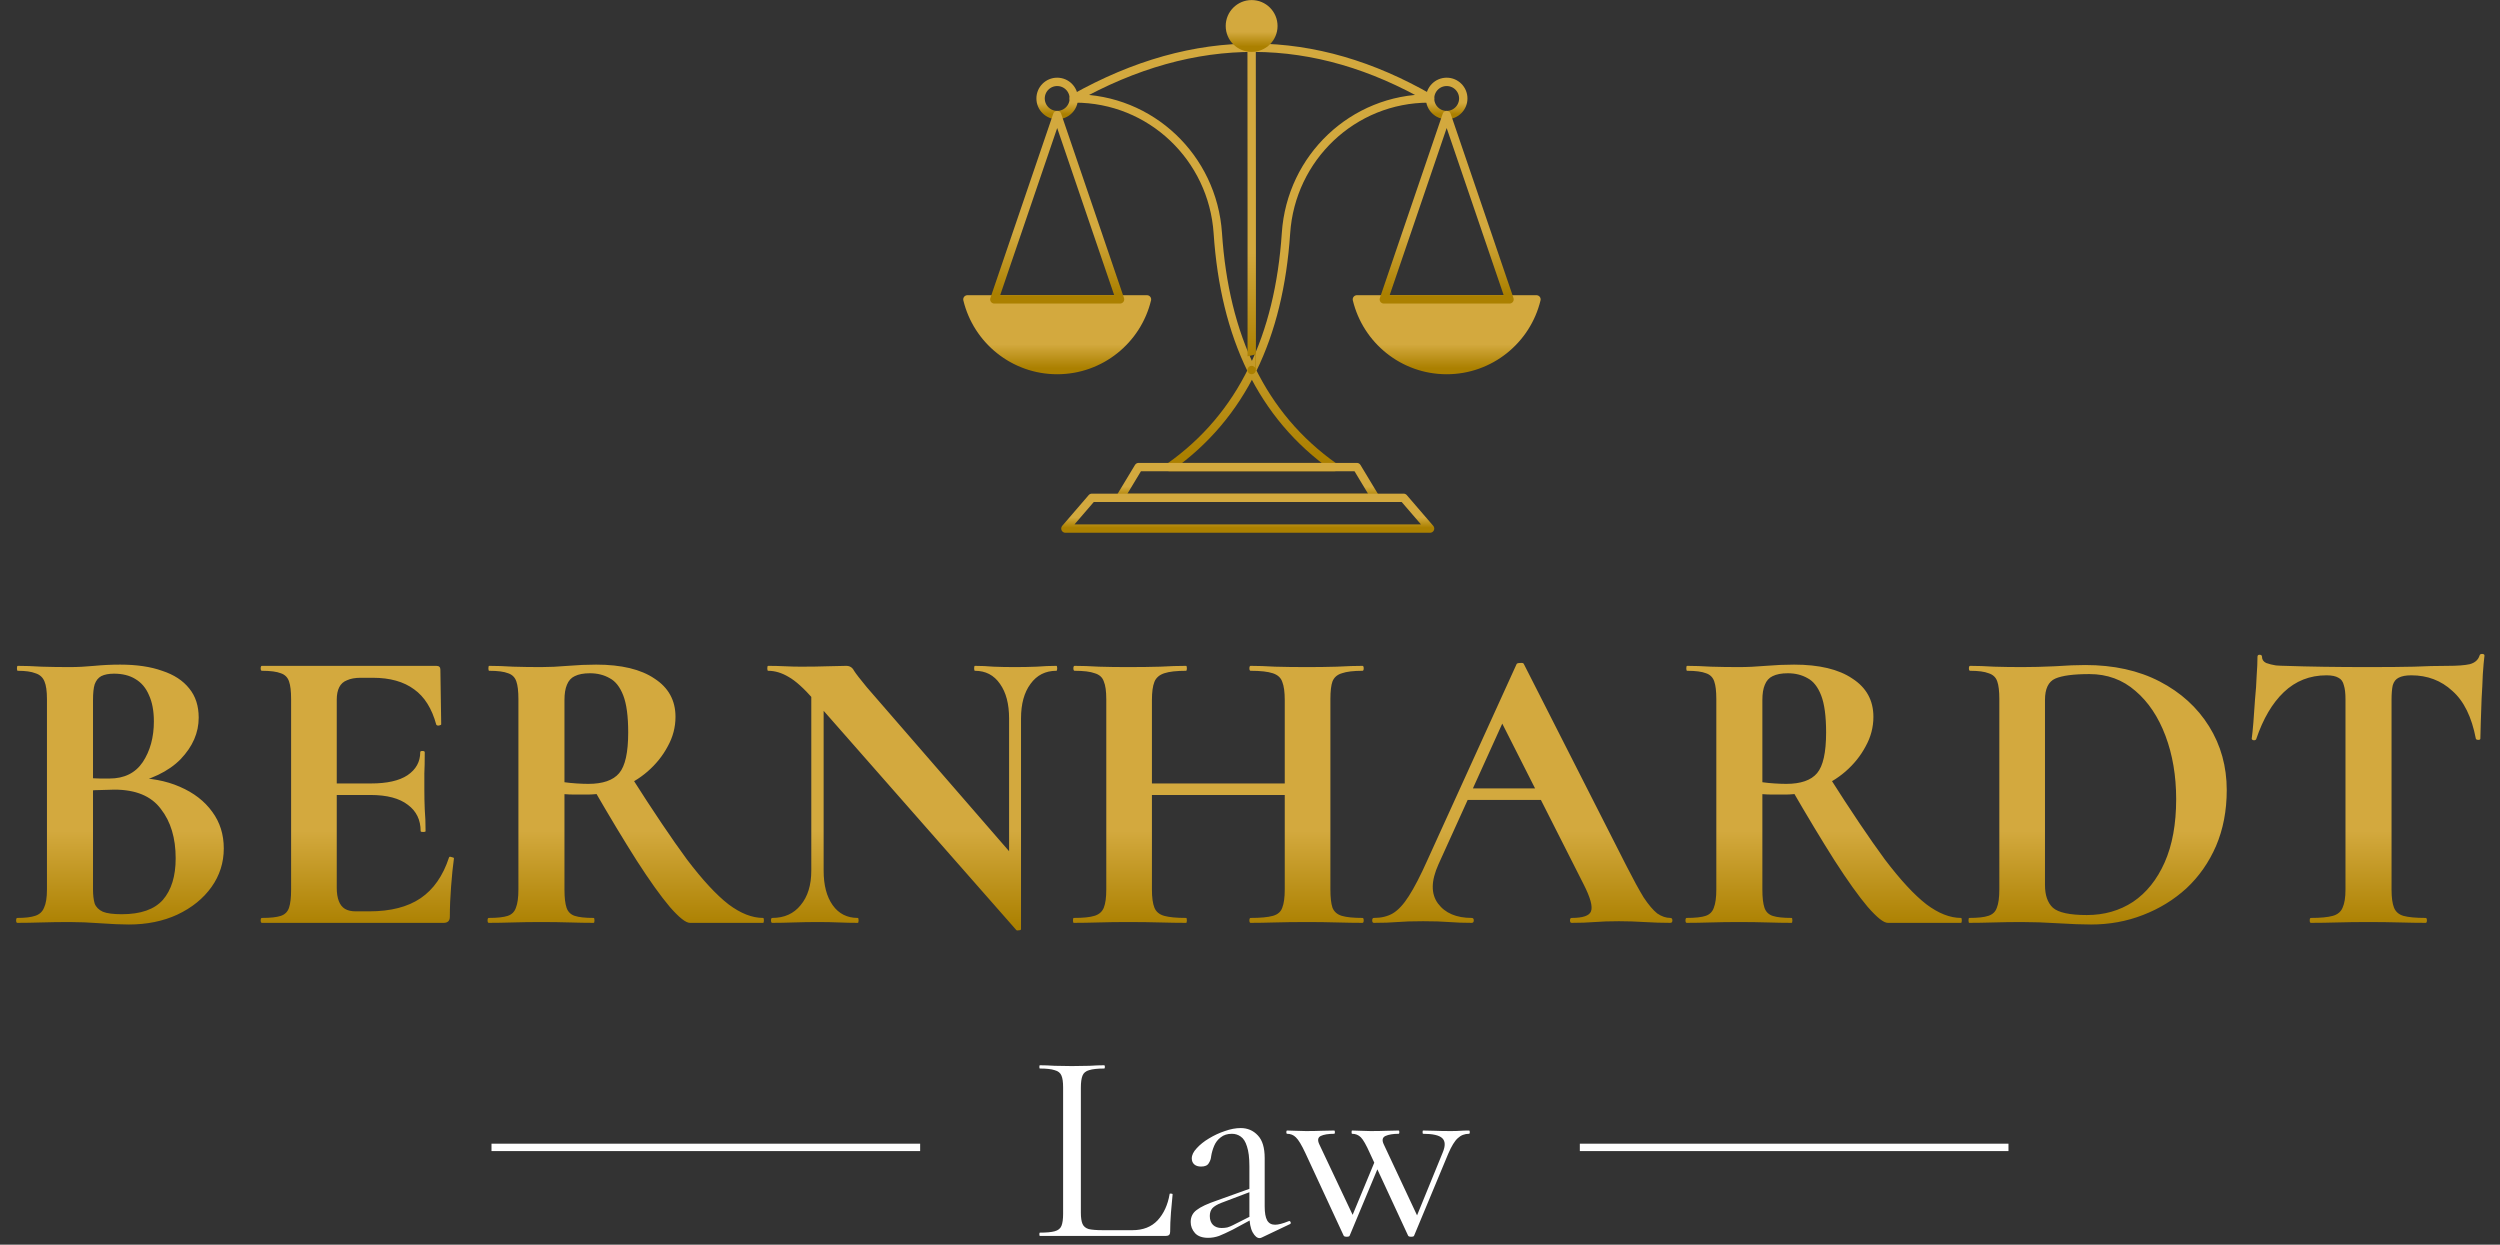 <svg xmlns="http://www.w3.org/2000/svg" width="1179" height="587" viewBox="0 0 1179 587" fill="none"><rect x="0" y="0" width="1179" height="587" fill="#333333" stroke="none"/><path d="M509.735 512.934V571.913C509.735 574.231 509.993 575.99 510.508 577.192C511.023 578.394 512.01 579.21 513.47 579.639C515.015 579.982 517.204 580.154 520.037 580.154H534.073C539.053 580.154 543.002 578.609 545.921 575.518C548.84 572.342 550.728 568.221 551.587 563.156C551.587 562.898 551.801 562.813 552.231 562.898C552.746 562.898 553.003 563.027 553.003 563.285C552.746 565.603 552.488 568.436 552.231 571.784C551.973 575.046 551.844 578.094 551.844 580.927C551.844 582.215 551.2 582.858 549.913 582.858H490.419C490.248 582.858 490.162 582.601 490.162 582.086C490.162 581.571 490.248 581.313 490.419 581.313C493.51 581.313 495.828 581.098 497.373 580.669C499.004 580.24 500.077 579.382 500.592 578.094C501.107 576.806 501.365 574.917 501.365 572.428V512.806C501.365 510.316 501.107 508.47 500.592 507.268C500.077 505.981 499.004 505.122 497.373 504.693C495.828 504.178 493.51 503.92 490.419 503.92C490.248 503.92 490.162 503.663 490.162 503.148C490.162 502.632 490.248 502.375 490.419 502.375C492.48 502.375 494.798 502.461 497.373 502.632C499.948 502.718 502.653 502.761 505.486 502.761C508.49 502.761 511.281 502.718 513.856 502.632C516.431 502.461 518.706 502.375 520.681 502.375C520.939 502.375 521.067 502.632 521.067 503.148C521.067 503.663 520.939 503.92 520.681 503.92C517.59 503.92 515.23 504.178 513.598 504.693C512.053 505.122 511.023 505.981 510.508 507.268C509.993 508.556 509.735 510.445 509.735 512.934ZM595.01 583.631C594.666 583.803 594.323 583.889 593.979 583.889C592.863 583.889 591.79 582.987 590.76 581.184C589.73 579.296 589.215 576.591 589.215 573.072V550.021C589.215 545.986 588.828 542.853 588.056 540.621C587.369 538.389 586.382 536.843 585.094 535.985C583.892 535.126 582.519 534.697 580.973 534.697C578.827 534.697 577.067 535.255 575.694 536.371C574.32 537.401 573.29 538.732 572.603 540.363C571.916 541.994 571.444 543.625 571.186 545.257C571.101 546.458 570.714 547.574 570.027 548.605C569.427 549.635 568.225 550.15 566.422 550.15C565.048 550.15 563.975 549.807 563.202 549.12C562.43 548.433 562.043 547.489 562.043 546.287C562.043 544.741 562.816 543.153 564.361 541.522C565.907 539.805 567.838 538.26 570.156 536.886C572.56 535.427 575.05 534.268 577.625 533.409C580.286 532.465 582.776 531.993 585.094 531.993C588.356 531.993 591.06 533.152 593.207 535.47C595.353 537.702 596.426 541.265 596.426 546.158V568.951C596.426 571.956 596.812 574.145 597.585 575.518C598.358 576.892 599.602 577.579 601.319 577.579C602.865 577.579 605.011 577.021 607.758 575.905C608.187 575.733 608.488 575.905 608.66 576.42C608.831 576.849 608.702 577.149 608.273 577.321L595.01 583.631ZM569.77 583.76C567.023 583.76 564.962 583.03 563.589 581.571C562.215 580.025 561.528 578.265 561.528 576.291C561.528 573.887 562.473 571.998 564.361 570.625C566.25 569.165 569.341 567.706 573.633 566.247L590.502 560.194L590.889 561.611L575.951 567.277C573.977 568.049 572.56 568.908 571.702 569.852C570.929 570.797 570.543 571.998 570.543 573.458C570.543 575.261 571.058 576.677 572.088 577.707C573.118 578.652 574.449 579.124 576.08 579.124C577.024 579.124 577.926 579.038 578.784 578.866C579.643 578.609 580.501 578.265 581.36 577.836L592.305 572.299L592.563 573.844L581.36 579.897C578.784 581.184 576.638 582.172 574.921 582.858C573.204 583.459 571.487 583.76 569.77 583.76ZM664.061 582.73L646.033 543.84C644.316 539.977 642.9 537.487 641.784 536.371C640.667 535.255 639.294 534.697 637.663 534.697C637.491 534.697 637.405 534.44 637.405 533.924C637.405 533.409 637.491 533.152 637.663 533.152C638.951 533.152 640.324 533.195 641.784 533.281C643.243 533.366 644.745 533.409 646.291 533.409C649.209 533.409 651.699 533.366 653.759 533.281C655.906 533.195 657.837 533.152 659.554 533.152C659.812 533.152 659.941 533.409 659.941 533.924C659.941 534.44 659.812 534.697 659.554 534.697C656.979 534.697 654.918 535.04 653.373 535.727C651.914 536.414 651.656 537.745 652.601 539.719L669.084 574.874L665.478 580.025L680.416 543.454C681.703 540.363 681.617 538.131 680.158 536.757C678.699 535.384 675.694 534.697 671.144 534.697C670.972 534.697 670.886 534.44 670.886 533.924C670.886 533.409 670.972 533.152 671.144 533.152C673.204 533.152 675.136 533.195 676.939 533.281C678.827 533.366 681.231 533.409 684.15 533.409C686.039 533.409 687.541 533.366 688.657 533.281C689.773 533.195 691.147 533.152 692.778 533.152C693.035 533.152 693.164 533.409 693.164 533.924C693.164 534.44 693.035 534.697 692.778 534.697C690.717 534.697 688.958 535.384 687.498 536.757C686.039 538.045 684.536 540.492 682.991 544.098L666.894 582.73C666.809 583.073 666.336 583.245 665.478 583.245C664.705 583.245 664.233 583.073 664.061 582.73ZM633.671 582.73L615.642 543.84C613.84 539.977 612.337 537.487 611.135 536.371C610.019 535.255 608.646 534.697 607.015 534.697C606.757 534.697 606.628 534.44 606.628 533.924C606.628 533.409 606.757 533.152 607.015 533.152C608.302 533.152 609.676 533.195 611.135 533.281C612.681 533.366 614.269 533.409 615.9 533.409C618.647 533.409 621.051 533.366 623.111 533.281C625.258 533.195 627.275 533.152 629.164 533.152C629.421 533.152 629.55 533.409 629.55 533.924C629.55 534.44 629.421 534.697 629.164 534.697C626.417 534.697 624.313 535.04 622.854 535.727C621.48 536.414 621.266 537.745 622.21 539.719L638.822 574.874L634.959 580.025L648.995 546.158L651.184 547.574L636.504 582.73C636.418 583.073 635.946 583.245 635.087 583.245C634.315 583.245 633.842 583.073 633.671 582.73Z" fill="white"></path><line x1="231.792" y1="541.106" x2="433.941" y2="541.106" stroke="white" stroke-width="3.485"></line><line x1="745.047" y1="541.106" x2="947.195" y2="541.106" stroke="white" stroke-width="3.485"></line><path d="M59.574 370.256L61.707 366.766C70.628 366.766 78.32 368.188 84.784 371.032C91.378 373.876 96.485 377.82 100.105 382.862C103.725 387.775 105.535 393.528 105.535 400.121C105.535 406.844 103.596 412.921 99.717 418.351C95.838 423.781 90.473 428.112 83.621 431.344C76.898 434.447 69.27 435.998 60.737 435.998C57.246 435.998 52.786 435.804 47.356 435.417C42.055 435.029 37.207 434.835 32.811 434.835C28.157 434.835 23.697 434.899 19.43 435.029C15.293 435.158 11.544 435.223 8.182 435.223C7.795 435.223 7.601 434.835 7.601 434.059C7.601 433.283 7.795 432.896 8.182 432.896C11.802 432.896 14.582 432.572 16.521 431.926C18.59 431.279 20.012 429.987 20.788 428.047C21.693 426.108 22.145 423.264 22.145 419.514V329.725C22.145 325.976 21.757 323.196 20.982 321.386C20.206 319.447 18.784 318.154 16.715 317.508C14.776 316.732 11.996 316.344 8.376 316.344C8.118 316.344 7.988 315.956 7.988 315.18C7.988 314.405 8.118 314.017 8.376 314.017C11.738 314.017 15.487 314.146 19.624 314.405C23.761 314.534 28.157 314.599 32.811 314.599C36.561 314.599 40.439 314.405 44.447 314.017C48.455 313.629 52.528 313.435 56.665 313.435C64.422 313.435 71.016 314.405 76.445 316.344C82.005 318.154 86.271 320.934 89.245 324.683C92.218 328.303 93.705 332.893 93.705 338.452C93.705 345.563 90.861 352.092 85.172 358.039C79.484 363.857 70.951 367.929 59.574 370.256ZM53.756 317.701C51.299 317.701 49.295 318.089 47.744 318.865C46.322 319.641 45.288 320.934 44.641 322.744C44.124 324.424 43.865 326.881 43.865 330.113V368.123L36.69 366.766C40.956 366.895 44.447 367.024 47.162 367.153C49.877 367.153 51.364 367.153 51.623 367.153C58.604 367.153 63.84 364.568 67.331 359.396C70.822 354.096 72.567 347.696 72.567 340.197C72.567 335.284 71.791 331.147 70.24 327.786C68.818 324.424 66.684 321.903 63.84 320.223C61.125 318.542 57.764 317.701 53.756 317.701ZM57.44 431.15C66.361 431.15 72.826 428.888 76.833 424.363C80.841 419.708 82.845 413.179 82.845 404.776C82.845 395.209 80.518 387.451 75.864 381.504C71.339 375.428 64.034 372.39 53.95 372.39C52.657 372.39 50.459 372.454 47.356 372.583C44.253 372.583 40.956 372.907 37.466 373.553L43.865 371.226V419.514C43.865 422.1 44.124 424.298 44.641 426.108C45.288 427.789 46.58 429.082 48.52 429.987C50.459 430.762 53.432 431.15 57.44 431.15ZM209.234 435.223H123.517C123.129 435.223 122.936 434.835 122.936 434.059C122.936 433.283 123.129 432.896 123.517 432.896C127.525 432.896 130.499 432.572 132.438 431.926C134.377 431.279 135.67 429.987 136.317 428.047C136.963 426.108 137.286 423.264 137.286 419.514V329.725C137.286 325.976 136.963 323.196 136.317 321.386C135.67 319.447 134.377 318.154 132.438 317.508C130.499 316.732 127.525 316.344 123.517 316.344C123.129 316.344 122.936 315.956 122.936 315.18C122.936 314.405 123.129 314.017 123.517 314.017H205.743C207.036 314.017 207.683 314.599 207.683 315.762L208.071 341.555C208.071 341.813 207.747 342.007 207.101 342.137C206.454 342.266 206.002 342.137 205.743 341.749C203.675 334.121 200.184 328.562 195.271 325.071C190.358 321.451 183.894 319.641 175.878 319.641H170.06C167.475 319.641 165.341 320.029 163.661 320.804C161.98 321.451 160.752 322.55 159.976 324.101C159.2 325.653 158.812 327.592 158.812 329.919V418.739C158.812 421.195 159.136 423.264 159.782 424.944C160.429 426.625 161.398 427.853 162.691 428.629C163.984 429.405 165.665 429.793 167.733 429.793H174.133C184.217 429.793 192.298 427.724 198.374 423.587C204.45 419.45 208.911 413.05 211.755 404.388C211.884 404 212.272 403.935 212.919 404.194C213.694 404.323 214.082 404.517 214.082 404.776C213.565 408.525 213.113 412.985 212.725 418.157C212.337 423.199 212.143 427.918 212.143 432.314C212.143 434.253 211.173 435.223 209.234 435.223ZM198.374 391.976C198.374 386.676 196.37 382.539 192.362 379.565C188.354 376.462 182.472 374.911 174.715 374.911H148.534V369.481H174.909C182.536 369.481 188.29 368.188 192.168 365.602C196.176 362.887 198.18 359.267 198.18 354.742C198.18 354.354 198.503 354.16 199.15 354.16C199.925 354.16 200.313 354.354 200.313 354.742C200.313 359.008 200.249 362.37 200.119 364.826C200.119 367.153 200.119 369.61 200.119 372.196C200.119 375.428 200.184 378.595 200.313 381.698C200.572 384.801 200.701 388.227 200.701 391.976C200.701 392.235 200.313 392.364 199.538 392.364C198.762 392.364 198.374 392.235 198.374 391.976ZM325.351 435.223C323.412 435.223 320.244 432.702 315.848 427.659C311.582 422.617 306.41 415.377 300.334 405.939C294.257 396.372 287.405 384.995 279.777 371.808L297.619 366.184C307.962 382.474 316.753 395.532 323.993 405.358C331.363 415.054 337.892 422.1 343.58 426.496C349.269 430.762 354.699 432.896 359.87 432.896C360.129 432.896 360.258 433.283 360.258 434.059C360.258 434.835 360.129 435.223 359.87 435.223C350.82 435.223 343.451 435.223 337.762 435.223C332.074 435.223 327.937 435.223 325.351 435.223ZM281.135 313.435C293.029 313.435 302.209 315.633 308.673 320.029C315.266 324.295 318.563 330.307 318.563 338.064C318.563 342.977 317.335 347.631 314.879 352.027C312.551 356.423 309.384 360.366 305.376 363.857C301.497 367.218 297.037 369.868 291.995 371.808C287.082 373.747 282.04 374.717 276.868 374.717C275.058 374.717 273.184 374.717 271.245 374.717C269.435 374.717 267.754 374.652 266.202 374.523V419.514C266.202 423.264 266.526 426.108 267.172 428.047C267.818 429.987 269.111 431.279 271.051 431.926C272.99 432.572 275.963 432.896 279.971 432.896C280.23 432.896 280.359 433.283 280.359 434.059C280.359 434.835 280.23 435.223 279.971 435.223C276.61 435.223 272.861 435.158 268.723 435.029C264.586 434.899 260.061 434.835 255.148 434.835C250.494 434.835 246.034 434.899 241.767 435.029C237.63 435.158 233.881 435.223 230.519 435.223C230.131 435.223 229.938 434.835 229.938 434.059C229.938 433.283 230.131 432.896 230.519 432.896C234.527 432.896 237.501 432.572 239.44 431.926C241.379 431.279 242.672 429.987 243.319 428.047C244.094 426.108 244.482 423.264 244.482 419.514V329.725C244.482 325.976 244.159 323.196 243.513 321.386C242.866 319.447 241.573 318.154 239.634 317.508C237.695 316.732 234.721 316.344 230.713 316.344C230.455 316.344 230.325 315.956 230.325 315.18C230.325 314.405 230.455 314.017 230.713 314.017C234.075 314.017 237.824 314.146 241.961 314.405C246.098 314.534 250.494 314.599 255.148 314.599C259.027 314.599 263.229 314.405 267.754 314.017C272.408 313.629 276.868 313.435 281.135 313.435ZM296.261 345.433C296.261 337.805 295.486 331.988 293.934 327.98C292.383 323.972 290.25 321.257 287.535 319.835C284.82 318.283 281.717 317.508 278.226 317.508C275.252 317.508 272.861 317.96 271.051 318.865C269.37 319.641 268.142 320.998 267.366 322.938C266.59 324.748 266.202 327.139 266.202 330.113V368.899C268.012 369.157 269.952 369.351 272.02 369.481C274.089 369.61 275.899 369.675 277.45 369.675C284.302 369.675 289.151 367.994 291.995 364.632C294.839 361.271 296.261 354.871 296.261 345.433ZM382.607 410.594V318.477L388.425 318.865V410.594C388.425 417.446 389.847 422.876 392.691 426.884C395.536 430.892 399.479 432.896 404.521 432.896C404.78 432.896 404.909 433.283 404.909 434.059C404.909 434.835 404.78 435.223 404.521 435.223C401.677 435.223 398.703 435.158 395.6 435.029C392.627 434.899 389.33 434.835 385.71 434.835C381.831 434.835 378.017 434.899 374.268 435.029C370.648 435.158 367.287 435.223 364.184 435.223C363.796 435.223 363.602 434.835 363.602 434.059C363.602 433.283 363.796 432.896 364.184 432.896C369.872 432.896 374.333 430.892 377.565 426.884C380.926 422.876 382.607 417.446 382.607 410.594ZM481.511 438.132C481.511 438.519 481.188 438.713 480.541 438.713C480.024 438.843 479.636 438.843 479.378 438.713L383.771 329.919C379.116 324.618 375.173 321.063 371.941 319.253C368.709 317.314 365.477 316.344 362.244 316.344C361.986 316.344 361.856 315.956 361.856 315.18C361.856 314.405 361.986 314.017 362.244 314.017C364.83 314.017 367.48 314.081 370.195 314.211C372.91 314.34 375.432 314.405 377.759 314.405C382.413 314.405 386.615 314.34 390.364 314.211C394.113 314.081 397.022 314.017 399.091 314.017C400.772 314.017 402 314.793 402.776 316.344C403.681 317.766 405.685 320.352 408.787 324.101L479.959 406.133L481.511 438.132ZM481.511 338.84V438.132L475.887 432.314V338.84C475.887 331.988 474.465 326.558 471.621 322.55C468.776 318.413 464.833 316.344 459.791 316.344C459.532 316.344 459.403 315.956 459.403 315.18C459.403 314.405 459.532 314.017 459.791 314.017C462.635 314.017 465.544 314.146 468.518 314.405C471.621 314.534 474.982 314.599 478.602 314.599C482.093 314.599 485.519 314.534 488.88 314.405C492.242 314.146 495.345 314.017 498.189 314.017C498.447 314.017 498.577 314.405 498.577 315.18C498.577 315.956 498.447 316.344 498.189 316.344C493.017 316.344 488.945 318.413 485.971 322.55C482.998 326.558 481.511 331.988 481.511 338.84ZM605.888 330.113C605.888 326.364 605.5 323.519 604.724 321.58C604.078 319.641 602.591 318.283 600.264 317.508C597.937 316.732 594.446 316.344 589.792 316.344C589.404 316.344 589.21 315.956 589.21 315.18C589.21 314.405 589.404 314.017 589.792 314.017C593.153 314.017 596.967 314.146 601.233 314.405C605.629 314.534 610.801 314.599 616.748 314.599C621.402 314.599 625.992 314.534 630.517 314.405C635.171 314.146 639.179 314.017 642.54 314.017C642.928 314.017 643.122 314.405 643.122 315.18C643.122 315.956 642.928 316.344 642.54 316.344C638.274 316.344 635.042 316.732 632.844 317.508C630.646 318.154 629.159 319.447 628.384 321.386C627.737 323.196 627.414 325.976 627.414 329.725V419.514C627.414 423.264 627.737 426.108 628.384 428.047C629.159 429.987 630.646 431.279 632.844 431.926C635.042 432.572 638.274 432.896 642.54 432.896C642.928 432.896 643.122 433.283 643.122 434.059C643.122 434.835 642.928 435.223 642.54 435.223C639.179 435.223 635.171 435.158 630.517 435.029C625.992 434.899 621.402 434.835 616.748 434.835C610.801 434.835 605.629 434.899 601.233 435.029C596.967 435.158 593.153 435.223 589.792 435.223C589.404 435.223 589.21 434.835 589.21 434.059C589.21 433.283 589.404 432.896 589.792 432.896C594.446 432.896 597.937 432.572 600.264 431.926C602.591 431.279 604.078 429.987 604.724 428.047C605.5 426.108 605.888 423.264 605.888 419.514V330.113ZM531.807 374.911V369.481H615.778V374.911H531.807ZM521.722 419.514V329.725C521.722 325.976 521.335 323.196 520.559 321.386C519.912 319.447 518.49 318.154 516.292 317.508C514.224 316.732 511.056 316.344 506.79 316.344C506.402 316.344 506.208 315.956 506.208 315.18C506.208 314.405 506.402 314.017 506.79 314.017C510.151 314.017 513.965 314.146 518.232 314.405C522.498 314.534 526.959 314.599 531.613 314.599C537.56 314.599 542.731 314.534 547.127 314.405C551.652 314.146 555.725 314.017 559.345 314.017C559.603 314.017 559.733 314.405 559.733 315.18C559.733 315.956 559.603 316.344 559.345 316.344C554.82 316.344 551.394 316.732 549.066 317.508C546.739 318.283 545.188 319.641 544.412 321.58C543.636 323.519 543.249 326.364 543.249 330.113V419.514C543.249 423.264 543.636 426.108 544.412 428.047C545.188 429.987 546.739 431.279 549.066 431.926C551.394 432.572 554.82 432.896 559.345 432.896C559.603 432.896 559.733 433.283 559.733 434.059C559.733 434.835 559.603 435.223 559.345 435.223C555.595 435.223 551.523 435.158 547.127 435.029C542.731 434.899 537.56 434.835 531.613 434.835C526.959 434.835 522.434 434.899 518.038 435.029C513.642 435.158 509.763 435.223 506.402 435.223C506.143 435.223 506.014 434.835 506.014 434.059C506.014 433.283 506.143 432.896 506.402 432.896C510.798 432.896 514.03 432.572 516.098 431.926C518.296 431.279 519.783 429.987 520.559 428.047C521.335 426.108 521.722 423.264 521.722 419.514ZM690.959 377.238L693.868 371.808H733.818L735.175 377.238H690.959ZM787.73 432.896C788.376 432.896 788.7 433.283 788.7 434.059C788.7 434.835 788.376 435.223 787.73 435.223C783.851 435.223 779.779 435.093 775.512 434.835C771.375 434.576 767.367 434.447 763.489 434.447C759.093 434.447 755.279 434.576 752.047 434.835C748.815 435.093 745.195 435.223 741.187 435.223C740.67 435.223 740.411 434.835 740.411 434.059C740.411 433.283 740.67 432.896 741.187 432.896C746.488 432.896 749.526 431.861 750.302 429.793C751.207 427.595 750.043 423.328 746.811 416.993L707.443 339.228L716.946 322.55L678.354 407.685C674.863 415.442 674.798 421.583 678.16 426.108C681.521 430.633 686.822 432.896 694.062 432.896C694.708 432.896 695.032 433.283 695.032 434.059C695.032 434.835 694.708 435.223 694.062 435.223C690.183 435.223 686.628 435.093 683.396 434.835C680.164 434.576 676.091 434.447 671.178 434.447C666.136 434.447 662.064 434.576 658.961 434.835C655.987 435.093 652.303 435.223 647.907 435.223C647.39 435.223 647.131 434.835 647.131 434.059C647.131 433.283 647.39 432.896 647.907 432.896C651.398 432.896 654.371 432.184 656.828 430.762C659.413 429.211 661.934 426.496 664.391 422.617C666.977 418.609 669.885 412.985 673.118 405.745L715.2 313.241C715.33 312.853 715.911 312.659 716.946 312.659C717.98 312.53 718.562 312.724 718.691 313.241L767.173 408.654C770.276 414.731 772.927 419.579 775.124 423.199C777.452 426.69 779.585 429.211 781.524 430.762C783.593 432.184 785.661 432.896 787.73 432.896ZM890.284 435.223C888.344 435.223 885.177 432.702 880.781 427.659C876.515 422.617 871.343 415.377 865.267 405.939C859.19 396.372 852.338 384.995 844.71 371.808L862.552 366.184C872.895 382.474 881.686 395.532 888.926 405.358C896.295 415.054 902.824 422.1 908.513 426.496C914.202 430.762 919.632 432.896 924.803 432.896C925.062 432.896 925.191 433.283 925.191 434.059C925.191 434.835 925.062 435.223 924.803 435.223C915.753 435.223 908.384 435.223 902.695 435.223C897.007 435.223 892.869 435.223 890.284 435.223ZM846.068 313.435C857.962 313.435 867.141 315.633 873.606 320.029C880.199 324.295 883.496 330.307 883.496 338.064C883.496 342.977 882.268 347.631 879.811 352.027C877.484 356.423 874.317 360.366 870.309 363.857C866.43 367.218 861.97 369.868 856.928 371.808C852.015 373.747 846.973 374.717 841.801 374.717C839.991 374.717 838.117 374.717 836.177 374.717C834.367 374.717 832.687 374.652 831.135 374.523V419.514C831.135 423.264 831.458 426.108 832.105 428.047C832.751 429.987 834.044 431.279 835.983 431.926C837.923 432.572 840.896 432.896 844.904 432.896C845.163 432.896 845.292 433.283 845.292 434.059C845.292 434.835 845.163 435.223 844.904 435.223C841.543 435.223 837.793 435.158 833.656 435.029C829.519 434.899 824.994 434.835 820.081 434.835C815.427 434.835 810.967 434.899 806.7 435.029C802.563 435.158 798.814 435.223 795.452 435.223C795.064 435.223 794.87 434.835 794.87 434.059C794.87 433.283 795.064 432.896 795.452 432.896C799.46 432.896 802.434 432.572 804.373 431.926C806.312 431.279 807.605 429.987 808.252 428.047C809.027 426.108 809.415 423.264 809.415 419.514V329.725C809.415 325.976 809.092 323.196 808.445 321.386C807.799 319.447 806.506 318.154 804.567 317.508C802.628 316.732 799.654 316.344 795.646 316.344C795.388 316.344 795.258 315.956 795.258 315.18C795.258 314.405 795.388 314.017 795.646 314.017C799.008 314.017 802.757 314.146 806.894 314.405C811.031 314.534 815.427 314.599 820.081 314.599C823.96 314.599 828.162 314.405 832.687 314.017C837.341 313.629 841.801 313.435 846.068 313.435ZM861.194 345.433C861.194 337.805 860.419 331.988 858.867 327.98C857.316 323.972 855.182 321.257 852.467 319.835C849.752 318.283 846.65 317.508 843.159 317.508C840.185 317.508 837.793 317.96 835.983 318.865C834.303 319.641 833.074 320.998 832.299 322.938C831.523 324.748 831.135 327.139 831.135 330.113V368.899C832.945 369.157 834.885 369.351 836.953 369.481C839.022 369.61 840.832 369.675 842.383 369.675C849.235 369.675 854.084 367.994 856.928 364.632C859.772 361.271 861.194 354.871 861.194 345.433ZM986.132 435.998C981.995 435.998 976.823 435.804 970.617 435.417C964.412 435.029 958.723 434.835 953.552 434.835C948.897 434.835 944.437 434.899 940.17 435.029C935.904 435.158 932.09 435.223 928.729 435.223C928.47 435.223 928.341 434.835 928.341 434.059C928.341 433.283 928.47 432.896 928.729 432.896C932.737 432.896 935.71 432.572 937.649 431.926C939.718 431.279 941.075 429.987 941.722 428.047C942.498 426.108 942.885 423.264 942.885 419.514V329.725C942.885 325.976 942.562 323.196 941.916 321.386C941.269 319.447 939.912 318.154 937.843 317.508C935.904 316.732 932.995 316.344 929.117 316.344C928.729 316.344 928.535 315.956 928.535 315.18C928.535 314.405 928.729 314.017 929.117 314.017C932.478 314.017 936.227 314.146 940.364 314.405C944.502 314.534 948.962 314.599 953.746 314.599C958.4 314.599 963.507 314.469 969.066 314.211C974.625 313.823 979.409 313.629 983.417 313.629C996.862 313.629 1008.56 316.215 1018.52 321.386C1028.47 326.558 1036.23 333.604 1041.79 342.524C1047.35 351.445 1050.13 361.465 1050.13 372.583C1050.13 382.28 1048.45 391.071 1045.09 398.958C1041.72 406.715 1037.07 413.373 1031.12 418.933C1025.18 424.363 1018.32 428.564 1010.57 431.538C1002.94 434.512 994.794 435.998 986.132 435.998ZM984.192 431.538C992.337 431.538 999.578 429.469 1005.91 425.332C1012.25 421.066 1017.23 414.86 1020.85 406.715C1024.47 398.57 1026.28 388.615 1026.28 376.85C1026.28 365.861 1024.59 355.906 1021.23 346.985C1017.87 338.064 1013.15 331.018 1007.08 325.846C1001 320.546 993.76 317.895 985.356 317.895C977.857 317.895 972.492 318.606 969.26 320.029C966.028 321.451 964.412 324.812 964.412 330.113V417.381C964.412 422.165 965.64 425.72 968.096 428.047C970.682 430.374 976.047 431.538 984.192 431.538ZM1097.21 318.477C1089.32 318.477 1082.6 321.128 1077.04 326.428C1071.61 331.6 1067.28 338.969 1064.04 348.536C1063.92 348.924 1063.53 349.118 1062.88 349.118C1062.23 348.989 1061.91 348.73 1061.91 348.342C1062.17 346.532 1062.43 344.011 1062.69 340.779C1062.95 337.418 1063.2 333.798 1063.46 329.919C1063.85 326.04 1064.11 322.291 1064.24 318.671C1064.5 315.051 1064.63 312.078 1064.63 309.75C1064.63 309.104 1064.95 308.781 1065.6 308.781C1066.37 308.781 1066.76 309.104 1066.76 309.75C1066.76 311.043 1067.41 312.013 1068.7 312.659C1070.12 313.176 1071.67 313.564 1073.35 313.823C1075.16 313.952 1076.65 314.017 1077.81 314.017C1088.93 314.405 1101.93 314.599 1116.79 314.599C1125.84 314.599 1133.08 314.534 1138.51 314.405C1143.94 314.146 1149.18 314.017 1154.22 314.017C1158.88 314.017 1162.37 313.758 1164.69 313.241C1167.15 312.595 1168.7 311.237 1169.35 309.169C1169.48 308.651 1169.87 308.393 1170.51 308.393C1171.29 308.393 1171.68 308.651 1171.68 309.169C1171.42 311.237 1171.16 314.146 1170.9 317.895C1170.77 321.515 1170.58 325.394 1170.32 329.531C1170.19 333.539 1170.06 337.288 1169.93 340.779C1169.8 344.14 1169.74 346.662 1169.74 348.342C1169.74 348.73 1169.41 348.924 1168.77 348.924C1168.12 348.924 1167.73 348.73 1167.6 348.342C1165.66 338.129 1161.98 330.63 1156.55 325.846C1151.25 320.934 1144.78 318.477 1137.16 318.477C1134.57 318.477 1132.57 318.865 1131.14 319.641C1129.85 320.287 1128.95 321.451 1128.43 323.131C1128.04 324.812 1127.85 327.139 1127.85 330.113V419.514C1127.85 423.264 1128.24 426.108 1129.01 428.047C1129.79 429.987 1131.27 431.279 1133.47 431.926C1135.8 432.572 1139.29 432.896 1143.94 432.896C1144.33 432.896 1144.53 433.283 1144.53 434.059C1144.53 434.835 1144.33 435.223 1143.94 435.223C1140.32 435.223 1136.25 435.158 1131.73 435.029C1127.2 434.899 1122.22 434.835 1116.79 434.835C1111.62 434.835 1106.77 434.899 1102.25 435.029C1097.72 435.158 1093.59 435.223 1089.84 435.223C1089.45 435.223 1089.26 434.835 1089.26 434.059C1089.26 433.283 1089.45 432.896 1089.84 432.896C1094.36 432.896 1097.79 432.572 1100.12 431.926C1102.44 431.279 1103.99 429.987 1104.77 428.047C1105.67 426.108 1106.13 423.264 1106.13 419.514V329.725C1106.13 326.881 1105.87 324.683 1105.35 323.131C1104.96 321.451 1104.12 320.287 1102.83 319.641C1101.54 318.865 1099.66 318.477 1097.21 318.477Z" fill="url(#paint0_linear_270_2)"></path><path d="M506.39 46.438C563.999 14.038 619.953 15.042 674.411 46.438H673.866C638.123 46.438 608.843 74.308 606.472 109.965C603.235 158.58 585.855 196.075 551.554 220.281H629.236C594.946 196.085 577.566 158.58 574.318 109.965C571.936 74.308 542.667 46.438 506.924 46.438H506.379" stroke="url(#paint1_linear_270_2)" stroke-width="3.942" stroke-linecap="round" stroke-linejoin="round"></path><path d="M590.269 174.509C590.408 174.786 590.269 22.511 590.269 22.511" stroke="url(#paint2_linear_270_2)" stroke-width="3.942" stroke-linecap="round" stroke-linejoin="round"></path><path d="M590.269 22.51C595.932 22.51 600.524 17.919 600.524 12.255C600.524 6.591 595.932 2 590.269 2C584.605 2 580.014 6.591 580.014 12.255C580.014 17.919 584.605 22.51 590.269 22.51Z" fill="url(#paint3_linear_270_2)" stroke="url(#paint4_linear_270_2)" stroke-width="3.942" stroke-linecap="round" stroke-linejoin="round"></path><path d="M498.57 54.269C502.894 54.269 506.4 50.763 506.4 46.438C506.4 42.114 502.894 38.608 498.57 38.608C494.246 38.608 490.74 42.114 490.74 46.438C490.74 50.763 494.246 54.269 498.57 54.269Z" stroke="url(#paint5_linear_270_2)" stroke-width="3.942" stroke-linecap="round" stroke-linejoin="round"></path><path d="M682.251 54.269C686.576 54.269 690.081 50.763 690.081 46.438C690.081 42.114 686.576 38.608 682.251 38.608C677.927 38.608 674.421 42.114 674.421 46.438C674.421 50.763 677.927 54.269 682.251 54.269Z" stroke="url(#paint6_linear_270_2)" stroke-width="3.942" stroke-linecap="round" stroke-linejoin="round"></path><path d="M648.645 234.778H528.213L536.951 220.282H639.906L648.645 234.778Z" stroke="url(#paint7_linear_270_2)" stroke-width="3.942" stroke-linecap="round" stroke-linejoin="round"></path><path d="M674.422 249.273H502.438L514.915 234.777H661.945L674.422 249.273Z" stroke="url(#paint8_linear_270_2)" stroke-width="3.942" stroke-linecap="round" stroke-linejoin="round"></path><path d="M456.227 141.19C460.831 160.312 478.04 174.519 498.571 174.519C519.102 174.519 536.301 160.312 540.915 141.19H456.227Z" fill="url(#paint9_linear_270_2)" stroke="url(#paint10_linear_270_2)" stroke-width="3.942" stroke-linecap="round" stroke-linejoin="round"></path><path d="M468.927 141.19H528.214L498.571 54.269L468.927 141.19Z" stroke="url(#paint11_linear_270_2)" stroke-width="3.942" stroke-linecap="round" stroke-linejoin="round"></path><path d="M639.907 141.191C644.511 160.313 661.72 174.52 682.251 174.52C702.782 174.52 719.981 160.313 724.596 141.191H639.917H639.907Z" fill="url(#paint12_linear_270_2)" stroke="url(#paint13_linear_270_2)" stroke-width="3.942" stroke-linecap="round" stroke-linejoin="round"></path><path d="M652.607 141.191H711.894L682.251 54.27L652.607 141.191Z" stroke="url(#paint14_linear_270_2)" stroke-width="3.942" stroke-linecap="round" stroke-linejoin="round"></path><defs><linearGradient id="paint0_linear_270_2" x1="589.5" y1="305.223" x2="589.5" y2="441.223" gradientUnits="userSpaceOnUse"><stop offset="0.637" stop-color="#D3A93E"></stop><stop offset="0.972" stop-color="#AB8000"></stop></linearGradient><linearGradient id="paint1_linear_270_2" x1="590.395" y1="22.513" x2="590.395" y2="220.281" gradientUnits="userSpaceOnUse"><stop offset="0.637" stop-color="#D3A93E"></stop><stop offset="0.972" stop-color="#AB8000"></stop></linearGradient><linearGradient id="paint2_linear_270_2" x1="590.3" y1="22.511" x2="590.3" y2="174.509" gradientUnits="userSpaceOnUse"><stop offset="0.637" stop-color="#D3A93E"></stop><stop offset="0.972" stop-color="#AB8000"></stop></linearGradient><linearGradient id="paint3_linear_270_2" x1="590.269" y1="2" x2="590.269" y2="22.51" gradientUnits="userSpaceOnUse"><stop offset="0.637" stop-color="#D3A93E"></stop><stop offset="0.972" stop-color="#AB8000"></stop></linearGradient><linearGradient id="paint4_linear_270_2" x1="590.269" y1="2" x2="590.269" y2="22.51" gradientUnits="userSpaceOnUse"><stop offset="0.637" stop-color="#D3A93E"></stop><stop offset="0.972" stop-color="#AB8000"></stop></linearGradient><linearGradient id="paint5_linear_270_2" x1="498.57" y1="38.608" x2="498.57" y2="54.269" gradientUnits="userSpaceOnUse"><stop offset="0.637" stop-color="#D3A93E"></stop><stop offset="0.972" stop-color="#AB8000"></stop></linearGradient><linearGradient id="paint6_linear_270_2" x1="682.251" y1="38.608" x2="682.251" y2="54.269" gradientUnits="userSpaceOnUse"><stop offset="0.637" stop-color="#D3A93E"></stop><stop offset="0.972" stop-color="#AB8000"></stop></linearGradient><linearGradient id="paint7_linear_270_2" x1="588.429" y1="220.282" x2="588.429" y2="234.778" gradientUnits="userSpaceOnUse"><stop offset="0.637" stop-color="#D3A93E"></stop><stop offset="0.972" stop-color="#AB8000"></stop></linearGradient><linearGradient id="paint8_linear_270_2" x1="588.43" y1="234.777" x2="588.43" y2="249.273" gradientUnits="userSpaceOnUse"><stop offset="0.637" stop-color="#D3A93E"></stop><stop offset="0.972" stop-color="#AB8000"></stop></linearGradient><linearGradient id="paint9_linear_270_2" x1="498.571" y1="141.19" x2="498.571" y2="174.519" gradientUnits="userSpaceOnUse"><stop offset="0.637" stop-color="#D3A93E"></stop><stop offset="0.972" stop-color="#AB8000"></stop></linearGradient><linearGradient id="paint10_linear_270_2" x1="498.571" y1="141.19" x2="498.571" y2="174.519" gradientUnits="userSpaceOnUse"><stop offset="0.637" stop-color="#D3A93E"></stop><stop offset="0.972" stop-color="#AB8000"></stop></linearGradient><linearGradient id="paint11_linear_270_2" x1="498.571" y1="54.269" x2="498.571" y2="141.19" gradientUnits="userSpaceOnUse"><stop offset="0.637" stop-color="#D3A93E"></stop><stop offset="0.972" stop-color="#AB8000"></stop></linearGradient><linearGradient id="paint12_linear_270_2" x1="682.251" y1="141.191" x2="682.251" y2="174.52" gradientUnits="userSpaceOnUse"><stop offset="0.637" stop-color="#D3A93E"></stop><stop offset="0.972" stop-color="#AB8000"></stop></linearGradient><linearGradient id="paint13_linear_270_2" x1="682.251" y1="141.191" x2="682.251" y2="174.52" gradientUnits="userSpaceOnUse"><stop offset="0.637" stop-color="#D3A93E"></stop><stop offset="0.972" stop-color="#AB8000"></stop></linearGradient><linearGradient id="paint14_linear_270_2" x1="682.251" y1="54.27" x2="682.251" y2="141.191" gradientUnits="userSpaceOnUse"><stop offset="0.637" stop-color="#D3A93E"></stop><stop offset="0.972" stop-color="#AB8000"></stop></linearGradient></defs></svg>